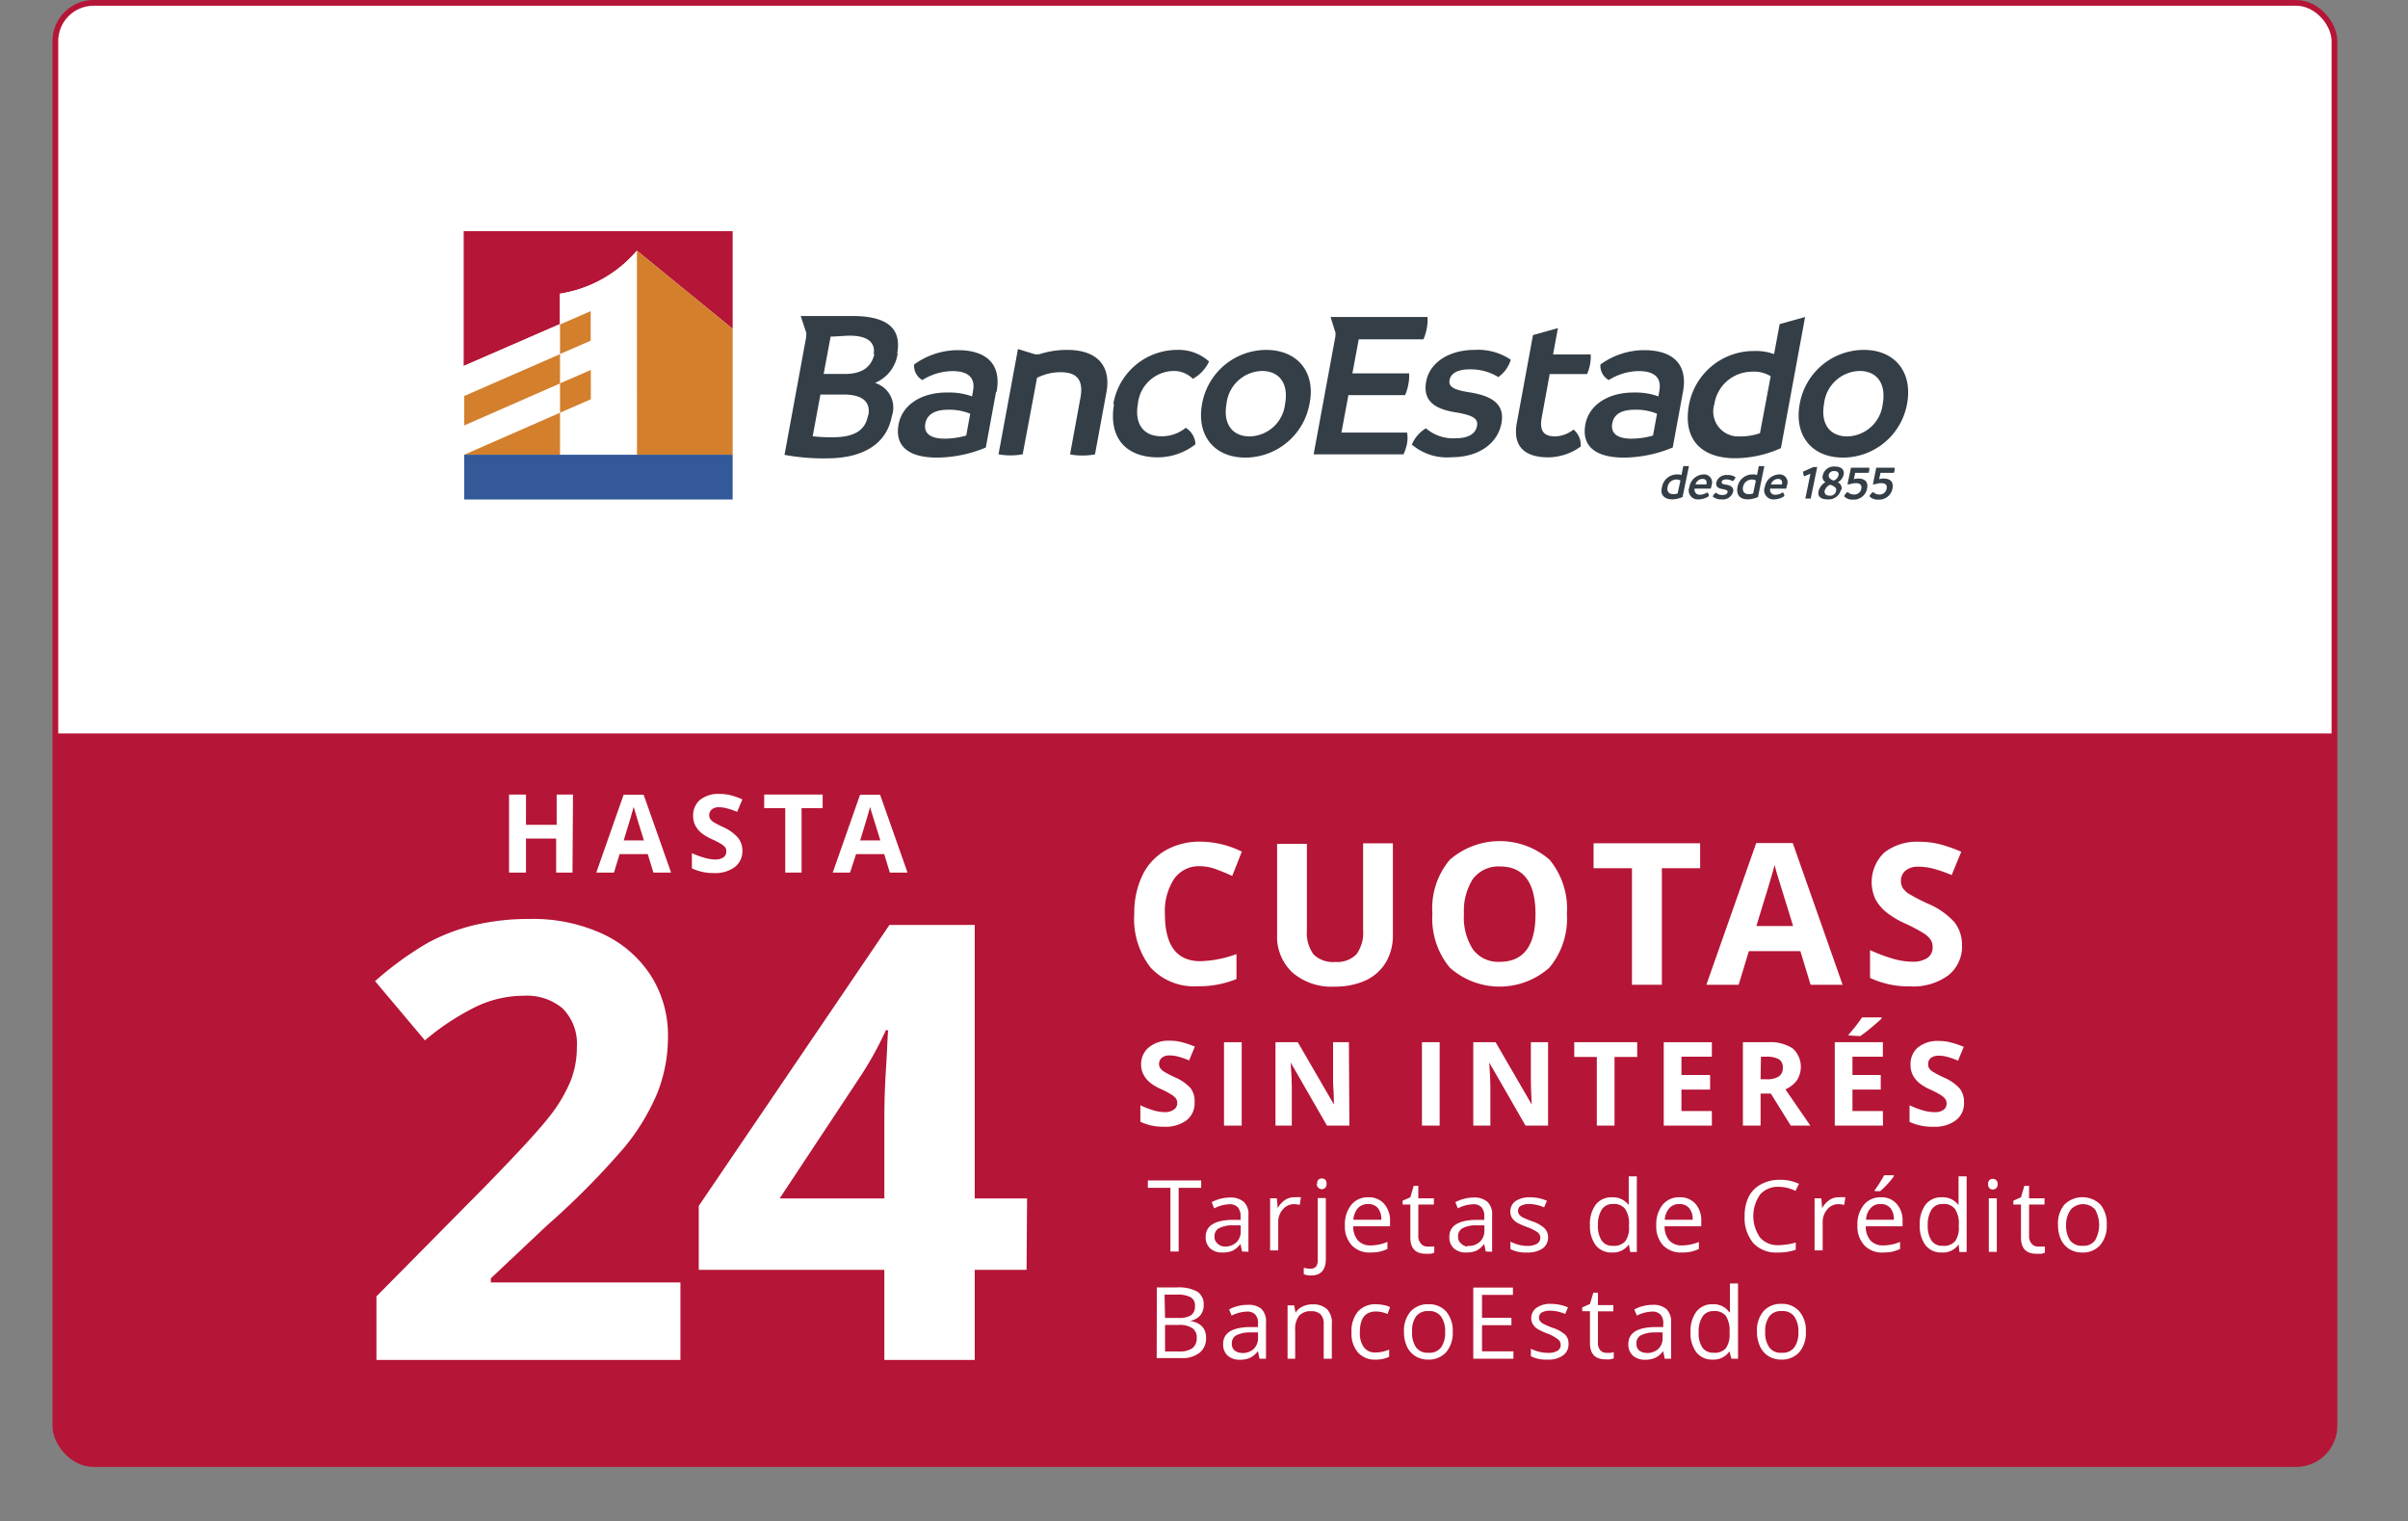 <svg xmlns="http://www.w3.org/2000/svg" xmlns:xlink="http://www.w3.org/1999/xlink" viewBox="0 0 193.19 122.02"><rect x="0" y="0" width="193.19" height="122.02" fill="#808080" stroke="none"/><defs><style>.a{fill:none;}.b,.f{fill:#fff;}.b{stroke:#b51536;stroke-miterlimit:10;stroke-width:0.46px;}.c{clip-path:url(#a);}.d{fill:#b51536;}.e{fill:#343e46;}.g{fill:#d37f2c;}.h{fill:#ff6b00;}.i{fill:#2e4e90;}.j{fill:#335999;}</style><clipPath id="a" transform="translate(4.2)"><rect class="a" x="0.23" y="0.23" width="182.85" height="117.22" rx="3.07"/></clipPath></defs><rect class="b" x="4.44" y="0.23" width="182.85" height="117.22" rx="3.07"/><g class="c"><rect class="d" y="58.84" width="193.19" height="63.18"/></g><path class="e" d="M75.71,31.45l-.82,4.45a10.3,10.3,0,0,1-3.9.81c-2.41,0-3.4-1-3.1-2.65s1.93-2.59,3.9-2.57a5.34,5.34,0,0,1,2,.31l.08-.47c.18-1-.36-1.56-1.67-1.56a4.64,4.64,0,0,0-2.4.72,1.31,1.31,0,0,1-.66-1.25,6,6,0,0,1,3.51-1.15c2.14,0,3.55,1,3.1,3.36M71.6,35.19a6.32,6.32,0,0,0,1.72-.25l.32-1.75a4.44,4.44,0,0,0-1.79-.32c-.95,0-1.66.32-1.81,1.09s.36,1.23,1.56,1.23" transform="translate(4.2)"/><path class="e" d="M130.82,31.45,130,35.9a10.39,10.39,0,0,1-3.91.81c-2.4,0-3.4-1-3.1-2.65s1.94-2.59,3.91-2.57a5.32,5.32,0,0,1,1.95.31l.08-.47c.18-1-.36-1.56-1.66-1.56a4.61,4.61,0,0,0-2.4.72,1.32,1.32,0,0,1-.67-1.25,6,6,0,0,1,3.51-1.15c2.15,0,3.55,1,3.11,3.36m-4.12,3.74a6.26,6.26,0,0,0,1.72-.25l.32-1.75a4.41,4.41,0,0,0-1.79-.32c-1,0-1.66.32-1.8,1.09s.35,1.23,1.55,1.23" transform="translate(4.2)"/><path class="e" d="M85.12,32.42a5.2,5.2,0,0,1,5.1-4.35A3.63,3.63,0,0,1,92.8,29a3.06,3.06,0,0,1-1.3,1.39,2.14,2.14,0,0,0-1.57-.63,2.93,2.93,0,0,0-2.84,2.64C86.84,33.79,87.35,35,89,35a3.05,3.05,0,0,0,1.93-.68,1.63,1.63,0,0,1,.78,1.32,4.93,4.93,0,0,1-3,1.05c-2.59,0-4-1.58-3.53-4.29" transform="translate(4.2)"/><path class="e" d="M92.24,32.4a5.25,5.25,0,0,1,5.14-4.33c2.51,0,4,1.79,3.48,4.33a5.25,5.25,0,0,1-5.14,4.31c-2.5,0-3.94-1.77-3.48-4.31m6.66,0c.29-1.56-.4-2.64-1.86-2.64A2.94,2.94,0,0,0,94.2,32.4c-.28,1.54.41,2.61,1.87,2.61A2.92,2.92,0,0,0,98.9,32.4" transform="translate(4.2)"/><path class="e" d="M109.06,35.69a2.76,2.76,0,0,1,1.14-1.33,3.33,3.33,0,0,0,2.36.8c1.15,0,1.64-.43,1.74-1s-.31-.85-1.72-1.08-2.68-.75-2.36-2.47c.27-1.51,1.82-2.54,3.88-2.54a4.68,4.68,0,0,1,2.91.79,2.68,2.68,0,0,1-1,1.39,4.24,4.24,0,0,0-2.28-.62c-1,0-1.53.33-1.63.84s.22.79,1.57,1c1.71.27,2.89.87,2.59,2.48s-1.8,2.73-4,2.73a4.33,4.33,0,0,1-3.17-1" transform="translate(4.2)"/><path class="e" d="M140.19,32.4a5.23,5.23,0,0,1,5.14-4.33c2.5,0,3.94,1.79,3.47,4.33a5.24,5.24,0,0,1-5.13,4.31c-2.51,0-3.95-1.77-3.48-4.31m6.66,0c.28-1.56-.41-2.64-1.87-2.64a2.94,2.94,0,0,0-2.84,2.64c-.28,1.54.41,2.61,1.87,2.61a2.93,2.93,0,0,0,2.84-2.61" transform="translate(4.2)"/><path class="e" d="M138.58,26l-.45,2.41a4.12,4.12,0,0,0-1.6-.25,5.28,5.28,0,0,0-5.23,4.34c-.5,2.75,1,4.26,3.71,4.26a9,9,0,0,0,3.67-.81l1.94-10.52ZM137,34.75a4.73,4.73,0,0,1-1.66.26,2,2,0,0,1-2-2.59,3.06,3.06,0,0,1,3-2.6,2.57,2.57,0,0,1,1.52.36Z" transform="translate(4.2)"/><path class="e" d="M123.4,28.43h-3l.39-2.11-2,.56-1.3,7.06c-.36,2,.78,2.75,2.53,2.75a4.49,4.49,0,0,0,2.6-.87,1.62,1.62,0,0,0-.58-1.36,2.52,2.52,0,0,1-1.45.55c-.81,0-1.32-.31-1.1-1.51l.64-3.49h3a3.48,3.48,0,0,0,.24-.8,3.41,3.41,0,0,0,.05-.78" transform="translate(4.2)"/><path class="e" d="M131.29,37.45l-.5,2.42a2.11,2.11,0,0,1-.83.19c-.61,0-1-.35-.82-1a1.22,1.22,0,0,1,1.2-1,.89.89,0,0,1,.36.05l.15-.72.22,0,.22,0m-.89,2.16.22-1a.61.61,0,0,0-.34-.08.7.7,0,0,0-.69.59c-.08.36.1.58.44.58a.8.8,0,0,0,.37-.06" transform="translate(4.2)"/><path class="e" d="M133.06,39.2h-1.3a.4.4,0,0,0,.43.49,1.1,1.1,0,0,0,.58-.19.38.38,0,0,1,.13.3,1.45,1.45,0,0,1-.82.26.72.72,0,0,1-.74-1,1.19,1.19,0,0,1,1.12-1,.64.64,0,0,1,.67.83,2.5,2.5,0,0,1-.07.26m-.36-.29c.05-.22,0-.44-.31-.44a.59.59,0,0,0-.56.44Z" transform="translate(4.2)"/><path class="e" d="M133.21,39.83a.68.68,0,0,1,.26-.31.71.71,0,0,0,.53.19c.26,0,.37-.1.4-.22s-.06-.2-.38-.25-.6-.17-.52-.56a.83.83,0,0,1,.89-.57,1,1,0,0,1,.65.18.62.62,0,0,1-.23.31,1,1,0,0,0-.51-.14c-.23,0-.35.08-.37.19s0,.18.34.23.65.2.58.56a.85.85,0,0,1-.93.62,1,1,0,0,1-.71-.23" transform="translate(4.2)"/><path class="e" d="M137.34,37.45l-.5,2.42a2.07,2.07,0,0,1-.83.19c-.6,0-.94-.35-.81-1a1.21,1.21,0,0,1,1.2-1,.92.92,0,0,1,.36.05l.15-.72.22,0,.21,0m-.88,2.16.21-1a.61.61,0,0,0-.34-.08.72.72,0,0,0-.69.59c-.07.36.11.58.44.58a.84.84,0,0,0,.38-.06" transform="translate(4.2)"/><path class="e" d="M139.11,39.2h-1.29a.39.39,0,0,0,.42.49,1,1,0,0,0,.58-.19.33.33,0,0,1,.13.3,1.44,1.44,0,0,1-.81.26.73.73,0,0,1-.75-1,1.2,1.2,0,0,1,1.13-1,.63.63,0,0,1,.66.83,1.25,1.25,0,0,1-.07.26m-.35-.29c.05-.22,0-.44-.32-.44a.61.61,0,0,0-.56.44Z" transform="translate(4.2)"/><path class="e" d="M141.59,37.48,141.07,40l-.23,0-.2,0,.41-2-.49.21a.54.54,0,0,1-.09-.38l.8-.36.16,0,.16,0" transform="translate(4.2)"/><path class="e" d="M143.49,39.3a1,1,0,0,1-1.06.76c-.45,0-.84-.16-.73-.67a1.2,1.2,0,0,1,.55-.71.48.48,0,0,1-.21-.55.91.91,0,0,1,1-.7c.49,0,.76.26.67.66a.94.94,0,0,1-.46.6.54.54,0,0,1,.29.61m-.43.05c.05-.23-.16-.33-.42-.45l-.11,0a.83.83,0,0,0-.4.5c0,.26.14.36.39.36a.48.48,0,0,0,.54-.36m-.6-1.27c0,.21.13.31.35.41l.09,0a.62.62,0,0,0,.35-.41c.05-.23-.1-.34-.33-.34a.43.43,0,0,0-.46.3" transform="translate(4.2)"/><path class="e" d="M143.75,39.81a.69.69,0,0,1,.29-.34.67.67,0,0,0,.48.2.56.56,0,0,0,.61-.47c.05-.27-.08-.44-.42-.44s-.41.09-.58.09l-.11,0,.28-1.33h1.47a1.49,1.49,0,0,1,0,.21l-.06.2h-1.07l-.11.51a1.28,1.28,0,0,1,.33-.05c.6,0,.84.3.73.81a1.08,1.08,0,0,1-1.14.88.89.89,0,0,1-.68-.25" transform="translate(4.2)"/><path class="e" d="M145.78,39.81a.77.77,0,0,1,.3-.34.64.64,0,0,0,.47.2.56.56,0,0,0,.61-.47c.06-.27-.07-.44-.42-.44s-.41.09-.57.09a.2.2,0,0,1-.11,0l.27-1.33h1.47a.5.5,0,0,1,0,.21.89.89,0,0,1-.06.2h-1.07l-.11.51a1.29,1.29,0,0,1,.34-.05c.6,0,.83.3.73.81a1.09,1.09,0,0,1-1.15.88.91.91,0,0,1-.68-.25" transform="translate(4.2)"/><path class="e" d="M110.3,25.43h-7.75l.39,1.25a.63.63,0,0,1,0,.19s0,.07,0,.1l-1.75,9.48h7.21a3.71,3.71,0,0,0,.29-.91,2.64,2.64,0,0,0,0-.84h-5.27l.56-3h4.55a4,4,0,0,0,.26-.88,3.19,3.19,0,0,0,.06-.87h-4.55l.51-2.73H110a3.94,3.94,0,0,0,.33-1.77" transform="translate(4.2)"/><path class="e" d="M81.35,28.07a7.21,7.21,0,0,0-2.18.35l-.16,0a.48.48,0,0,1-.18,0h0L77.47,28l-.25,1.35h0l-1.31,7.09a4.34,4.34,0,0,0,.94.09,4.77,4.77,0,0,0,1-.09L79,30.31a4.17,4.17,0,0,1,1.89-.45c1.25,0,1.87.56,1.59,2.06l-.83,4.53a4.46,4.46,0,0,0,1,.09,4.93,4.93,0,0,0,1-.09l.92-5c.35-1.87-.52-3.38-3.15-3.38" transform="translate(4.2)"/><path class="e" d="M67.78,28.35c.36-1.94-.71-3-3.61-3h-.06l-4.07,0,.44,1.33a.52.52,0,0,1,0,.21.68.68,0,0,1,0,.14l-1.74,9.46a17.11,17.11,0,0,0,3.38.28c3.11,0,4.84-1.29,5.23-3.38A2.07,2.07,0,0,0,66,30.72a3,3,0,0,0,1.82-2.37m-2.37,4.94c-.22,1.24-1.08,1.79-2.9,1.79A13.51,13.51,0,0,1,61,35l.62-3.35h1.85c1.48,0,2.19.55,2,1.65m.48-4.89C65.7,29.43,65,30,63.58,30h-1.7l.56-3c.54,0,1.06-.07,1.56-.07,1.42,0,2.06.56,1.89,1.5" transform="translate(4.2)"/><path class="d" d="M33,29.36,40.72,26V23.56h0a10.18,10.18,0,0,0,6.18-3.45h0l7.68,6.27V18.54H33Z" transform="translate(4.2)"/><path class="f" d="M40.73,36.48H46.9V20.11h0a10.18,10.18,0,0,1-6.18,3.45h0V26L33,29.36v2.41l7.68-3.36V26L43.19,25v2.38L40.73,28.4v2.35l2.46-1.07V32l-2.46,1.08V30.76L33,34.13v2.35l7.69-3.37Z" transform="translate(4.2)"/><polygon class="g" points="44.93 30.75 44.93 30.75 44.93 28.4 44.93 28.41 44.93 28.41 37.24 31.77 37.24 34.13 44.93 30.76 44.93 30.75"/><polygon class="g" points="44.93 33.11 37.24 36.48 37.24 36.48 44.93 36.48 44.93 33.11"/><polygon class="g" points="44.93 28.4 47.39 27.33 47.39 24.96 44.93 26.03 44.93 28.41 44.93 28.4 44.93 28.4"/><rect class="h" x="44.93" y="28.4" width="0.01"/><polygon class="g" points="44.93 30.76 44.93 33.11 47.4 32.03 47.4 29.68 44.93 30.75 44.93 30.76 44.93 30.76"/><rect class="h" x="40.73" y="30.75" transform="translate(-5.25 21.46) rotate(-26.57)"/><polygon class="g" points="51.11 36.48 58.78 36.48 58.78 26.38 51.1 20.11 51.11 36.48"/><polygon class="h" points="51.1 36.48 51.11 36.48 51.1 20.11 51.1 36.48"/><rect class="i" x="37.25" y="40.07" width="21.54"/><polygon class="j" points="51.11 36.48 51.1 36.48 44.93 36.48 37.24 36.48 37.24 40.07 58.78 40.07 58.78 36.48 51.11 36.48"/><line class="i" x1="51.11" y1="36.48" x2="51.1" y2="36.48"/><path class="f" d="M90.36,100.4H89.7V95.29H87.89V94.7h4.28v.59H90.36Z" transform="translate(4.2)"/><path class="f" d="M95.45,100.4l-.13-.61h0a1.85,1.85,0,0,1-.64.55,2,2,0,0,1-.79.14,1.42,1.42,0,0,1-1-.33,1.2,1.2,0,0,1-.36-.93c0-.86.69-1.32,2.07-1.36l.73,0v-.27a1.11,1.11,0,0,0-.22-.74.89.89,0,0,0-.69-.24,2.8,2.8,0,0,0-1.21.33l-.2-.5a3.54,3.54,0,0,1,.69-.27,3.23,3.23,0,0,1,.76-.1,1.61,1.61,0,0,1,1.13.35,1.37,1.37,0,0,1,.37,1.08v2.92ZM94,100a1.35,1.35,0,0,0,1-.34,1.21,1.21,0,0,0,.34-.92V98.3l-.65,0a2.28,2.28,0,0,0-1.11.24.71.71,0,0,0-.34.66.66.66,0,0,0,.21.53A.85.85,0,0,0,94,100Z" transform="translate(4.2)"/><path class="f" d="M99.65,96.05a2.82,2.82,0,0,1,.52,0l-.09.61a2.23,2.23,0,0,0-.47-.06,1.15,1.15,0,0,0-.89.42,1.51,1.51,0,0,0-.37,1v2.29H97.7V96.13h.54l.07.79h0a1.85,1.85,0,0,1,.58-.65A1.28,1.28,0,0,1,99.65,96.05Z" transform="translate(4.2)"/><path class="f" d="M101,102.32a1.44,1.44,0,0,1-.6-.1v-.52a2,2,0,0,0,.53.08.58.58,0,0,0,.45-.17.78.78,0,0,0,.14-.5v-5h.65v4.93Q102.14,102.32,101,102.32Zm.47-7.35a.45.45,0,0,1,.1-.33.4.4,0,0,1,.28-.1.39.39,0,0,1,.27.1.45.45,0,0,1,.11.33.44.44,0,0,1-.11.32.4.4,0,0,1-.27.11.41.41,0,0,1-.28-.11A.44.44,0,0,1,101.44,95Z" transform="translate(4.2)"/><path class="f" d="M105.74,100.48a1.93,1.93,0,0,1-1.49-.58,2.21,2.21,0,0,1-.55-1.6,2.46,2.46,0,0,1,.51-1.64,1.67,1.67,0,0,1,1.36-.61,1.61,1.61,0,0,1,1.28.53,2,2,0,0,1,.47,1.39v.41h-2.95a1.68,1.68,0,0,0,.38,1.14,1.32,1.32,0,0,0,1,.39,3.45,3.45,0,0,0,1.36-.28v.57a3.84,3.84,0,0,1-.65.22A3.88,3.88,0,0,1,105.74,100.48Zm-.17-3.89a1.06,1.06,0,0,0-.83.34,1.57,1.57,0,0,0-.36.92h2.24a1.41,1.41,0,0,0-.27-.93A1,1,0,0,0,105.57,96.59Z" transform="translate(4.2)"/><path class="f" d="M110.28,100a1.69,1.69,0,0,0,.33,0l.26,0v.49a1,1,0,0,1-.31.09l-.37,0c-.83,0-1.24-.43-1.24-1.31V96.63h-.62v-.31l.62-.27.27-.92h.37v1h1.25v.5h-1.25v2.52a.84.84,0,0,0,.19.59A.63.63,0,0,0,110.28,100Z" transform="translate(4.2)"/><path class="f" d="M115,100.4l-.13-.61h0a1.76,1.76,0,0,1-.64.55,2,2,0,0,1-.79.14,1.44,1.44,0,0,1-1-.33,1.2,1.2,0,0,1-.36-.93c0-.86.69-1.32,2.08-1.36l.72,0v-.27a1.06,1.06,0,0,0-.22-.74.87.87,0,0,0-.69-.24,2.8,2.8,0,0,0-1.21.33l-.2-.5a3.4,3.4,0,0,1,.7-.27,3.22,3.22,0,0,1,.75-.1,1.59,1.59,0,0,1,1.13.35,1.37,1.37,0,0,1,.37,1.08v2.92Zm-1.46-.45a1.33,1.33,0,0,0,1-.34,1.22,1.22,0,0,0,.35-.92V98.3l-.65,0a2.3,2.3,0,0,0-1.12.24.73.73,0,0,0-.34.66.66.66,0,0,0,.21.53A.86.86,0,0,0,113.49,100Z" transform="translate(4.2)"/><path class="f" d="M120,99.24a1.1,1.1,0,0,1-.44.92,2.16,2.16,0,0,1-1.25.32,2.72,2.72,0,0,1-1.33-.27v-.6a3.74,3.74,0,0,0,.66.25,2.83,2.83,0,0,0,.68.09,1.57,1.57,0,0,0,.79-.17.56.56,0,0,0,.05-.92,3.5,3.5,0,0,0-.84-.42,4.88,4.88,0,0,1-.85-.38,1.37,1.37,0,0,1-.38-.38,1,1,0,0,1-.12-.5,1,1,0,0,1,.43-.83,2,2,0,0,1,1.16-.3,3.37,3.37,0,0,1,1.35.28l-.23.53a3.06,3.06,0,0,0-1.16-.27,1.44,1.44,0,0,0-.7.14.44.44,0,0,0-.23.4.52.52,0,0,0,.08.29.9.9,0,0,0,.29.24,7.71,7.71,0,0,0,.75.31,2.77,2.77,0,0,1,1,.56A1,1,0,0,1,120,99.24Z" transform="translate(4.2)"/><path class="f" d="M126.48,99.83h0a1.53,1.53,0,0,1-1.34.65,1.6,1.6,0,0,1-1.31-.57,2.55,2.55,0,0,1-.47-1.63,2.59,2.59,0,0,1,.47-1.65,1.58,1.58,0,0,1,1.31-.58,1.56,1.56,0,0,1,1.33.63h0l0-.31v-2h.65v6.07h-.53Zm-1.29.11a1.18,1.18,0,0,0,1-.36,1.82,1.82,0,0,0,.3-1.17v-.13a2.09,2.09,0,0,0-.31-1.3,1.13,1.13,0,0,0-1-.39,1,1,0,0,0-.87.44,2.24,2.24,0,0,0-.31,1.25,2.12,2.12,0,0,0,.3,1.24A1,1,0,0,0,125.19,99.94Z" transform="translate(4.2)"/><path class="f" d="M130.72,100.48a2,2,0,0,1-1.5-.58,2.25,2.25,0,0,1-.54-1.6,2.51,2.51,0,0,1,.5-1.64,1.69,1.69,0,0,1,1.37-.61,1.61,1.61,0,0,1,1.28.53,2,2,0,0,1,.46,1.39v.41h-2.94a1.68,1.68,0,0,0,.38,1.14,1.31,1.31,0,0,0,1,.39,3.5,3.5,0,0,0,1.37-.28v.57a4.16,4.16,0,0,1-.65.22A3.88,3.88,0,0,1,130.72,100.48Zm-.18-3.89a1.05,1.05,0,0,0-.82.34,1.57,1.57,0,0,0-.36.92h2.24a1.36,1.36,0,0,0-.28-.93A1,1,0,0,0,130.54,96.59Z" transform="translate(4.2)"/><path class="f" d="M138.49,95.21a1.88,1.88,0,0,0-1.48.62,3,3,0,0,0,0,3.45,1.86,1.86,0,0,0,1.5.61,5.25,5.25,0,0,0,1.36-.21v.58a4.22,4.22,0,0,1-1.47.22,2.47,2.47,0,0,1-1.94-.76,3.15,3.15,0,0,1-.69-2.18,3.39,3.39,0,0,1,.33-1.54,2.34,2.34,0,0,1,1-1,3,3,0,0,1,1.46-.35,3.52,3.52,0,0,1,1.57.32l-.28.57A3,3,0,0,0,138.49,95.21Z" transform="translate(4.2)"/><path class="f" d="M143.33,96.05a2.75,2.75,0,0,1,.52,0l-.09.61a2.23,2.23,0,0,0-.47-.06,1.15,1.15,0,0,0-.89.42,1.51,1.51,0,0,0-.37,1v2.29h-.65V96.13h.54l.07.79h0a1.85,1.85,0,0,1,.58-.65A1.28,1.28,0,0,1,143.33,96.05Z" transform="translate(4.2)"/><path class="f" d="M146.87,100.48a1.94,1.94,0,0,1-1.5-.58,2.21,2.21,0,0,1-.55-1.6,2.46,2.46,0,0,1,.51-1.64,1.69,1.69,0,0,1,1.37-.61,1.59,1.59,0,0,1,1.27.53,2,2,0,0,1,.47,1.39v.41h-2.95a1.68,1.68,0,0,0,.38,1.14,1.32,1.32,0,0,0,1,.39,3.5,3.5,0,0,0,1.37-.28v.57a4.16,4.16,0,0,1-.65.22A4,4,0,0,1,146.87,100.48Zm-.18-3.89a1,1,0,0,0-.82.34,1.45,1.45,0,0,0-.36.92h2.23a1.41,1.41,0,0,0-.27-.93A1,1,0,0,0,146.69,96.59Zm-.48-1.13a5.23,5.23,0,0,0,.4-.58c.15-.23.26-.43.35-.6h.78v.08a5,5,0,0,1-.51.63,6,6,0,0,1-.59.57h-.43Z" transform="translate(4.2)"/><path class="f" d="M152.94,99.83h0a1.53,1.53,0,0,1-1.34.65,1.6,1.6,0,0,1-1.31-.57,2.55,2.55,0,0,1-.47-1.63,2.59,2.59,0,0,1,.47-1.65,1.58,1.58,0,0,1,1.31-.58,1.56,1.56,0,0,1,1.33.63h0l0-.31v-2h.65v6.07H153Zm-1.29.11a1.18,1.18,0,0,0,1-.36,1.82,1.82,0,0,0,.3-1.17v-.13a2.09,2.09,0,0,0-.31-1.3,1.13,1.13,0,0,0-1-.39,1,1,0,0,0-.87.44,2.24,2.24,0,0,0-.31,1.25,2.12,2.12,0,0,0,.3,1.24A1,1,0,0,0,151.65,99.94Z" transform="translate(4.2)"/><path class="f" d="M155.3,95a.45.45,0,0,1,.11-.33.41.41,0,0,1,.54,0,.42.42,0,0,1,.12.33.41.41,0,0,1-.12.32.39.39,0,0,1-.54,0A.44.44,0,0,1,155.3,95Zm.7,5.43h-.64V96.13H156Z" transform="translate(4.2)"/><path class="f" d="M159.27,100a1.69,1.69,0,0,0,.33,0l.26,0v.49a1,1,0,0,1-.31.09l-.37,0c-.83,0-1.24-.43-1.24-1.31V96.63h-.61v-.31l.61-.27.27-.92h.38v1h1.24v.5h-1.24v2.52a.89.89,0,0,0,.18.59A.63.63,0,0,0,159.27,100Z" transform="translate(4.2)"/><path class="f" d="M164.82,98.26a2.35,2.35,0,0,1-.53,1.63,1.84,1.84,0,0,1-1.46.59,1.94,1.94,0,0,1-1-.27,1.82,1.82,0,0,1-.68-.77,2.73,2.73,0,0,1-.24-1.18,2.35,2.35,0,0,1,.52-1.63,2.06,2.06,0,0,1,2.88,0A2.38,2.38,0,0,1,164.82,98.26Zm-3.26,0a2.1,2.1,0,0,0,.32,1.25,1.16,1.16,0,0,0,1,.43,1.13,1.13,0,0,0,1-.43,2.51,2.51,0,0,0,0-2.49,1.32,1.32,0,0,0-1.93,0A2,2,0,0,0,161.56,98.26Z" transform="translate(4.2)"/><path class="f" d="M88.61,103.28h1.61a3.11,3.11,0,0,1,1.64.34,1.21,1.21,0,0,1,.51,1.08,1.28,1.28,0,0,1-.28.83,1.36,1.36,0,0,1-.83.43v0c.87.15,1.3.6,1.3,1.36a1.46,1.46,0,0,1-.52,1.2,2.17,2.17,0,0,1-1.44.43h-2Zm.66,2.45h1.09a1.82,1.82,0,0,0,1-.22.86.86,0,0,0,.31-.75.74.74,0,0,0-.34-.69,2.2,2.2,0,0,0-1.1-.21h-1Zm0,.56v2.13h1.19a1.75,1.75,0,0,0,1-.26,1,1,0,0,0,.35-.84.87.87,0,0,0-.36-.78,1.89,1.89,0,0,0-1.09-.25Z" transform="translate(4.2)"/><path class="f" d="M96.85,109l-.13-.61h0a1.71,1.71,0,0,1-.64.54,1.86,1.86,0,0,1-.79.15,1.42,1.42,0,0,1-1-.33,1.2,1.2,0,0,1-.36-.93c0-.87.69-1.32,2.07-1.36l.73,0v-.26a1,1,0,0,0-.22-.74.87.87,0,0,0-.69-.24,2.91,2.91,0,0,0-1.21.32l-.2-.49a2.61,2.61,0,0,1,.69-.27,2.78,2.78,0,0,1,.76-.1A1.61,1.61,0,0,1,97,105a1.41,1.41,0,0,1,.37,1.09V109Zm-1.46-.46a1.32,1.32,0,0,0,1-.33,1.22,1.22,0,0,0,.34-.93v-.39l-.65,0a2.41,2.41,0,0,0-1.11.24.71.71,0,0,0-.34.66.67.67,0,0,0,.21.54A.9.9,0,0,0,95.39,108.53Z" transform="translate(4.2)"/><path class="f" d="M102,109v-2.77a1.1,1.1,0,0,0-.24-.78,1,1,0,0,0-.74-.26,1.22,1.22,0,0,0-1,.37,1.81,1.81,0,0,0-.31,1.19V109H99.1v-4.28h.53l.11.59h0a1.25,1.25,0,0,1,.55-.49,1.77,1.77,0,0,1,.8-.18,1.63,1.63,0,0,1,1.17.38,1.56,1.56,0,0,1,.39,1.19V109Z" transform="translate(4.2)"/><path class="f" d="M106.17,109.07a1.77,1.77,0,0,1-1.43-.58,2.32,2.32,0,0,1-.51-1.61,2.44,2.44,0,0,1,.51-1.66,1.88,1.88,0,0,1,1.48-.59,3.17,3.17,0,0,1,.61.07,1.87,1.87,0,0,1,.49.16l-.2.55a3.23,3.23,0,0,0-.47-.15,2.68,2.68,0,0,0-.45-.05c-.87,0-1.3.55-1.3,1.66a1.92,1.92,0,0,0,.32,1.21,1.1,1.1,0,0,0,.94.42,2.92,2.92,0,0,0,1.09-.23v.57A2.28,2.28,0,0,1,106.17,109.07Z" transform="translate(4.2)"/><path class="f" d="M112.35,106.85a2.37,2.37,0,0,1-.53,1.63,1.87,1.87,0,0,1-1.46.59,1.94,1.94,0,0,1-1-.27,1.82,1.82,0,0,1-.68-.77,2.73,2.73,0,0,1-.24-1.18,2.35,2.35,0,0,1,.52-1.63,1.85,1.85,0,0,1,1.45-.59,1.82,1.82,0,0,1,1.43.6A2.38,2.38,0,0,1,112.35,106.85Zm-3.26,0a2.06,2.06,0,0,0,.32,1.24,1.13,1.13,0,0,0,1,.43,1.15,1.15,0,0,0,1-.42,2,2,0,0,0,.33-1.25,2,2,0,0,0-.33-1.24,1.13,1.13,0,0,0-1-.43,1.15,1.15,0,0,0-1,.42A2,2,0,0,0,109.09,106.85Z" transform="translate(4.2)"/><path class="f" d="M117.22,109H114v-5.71h3.18v.59H114.7v1.84h2.36v.59H114.7v2.1h2.52Z" transform="translate(4.2)"/><path class="f" d="M121.64,107.82a1.06,1.06,0,0,1-.45.92,2,2,0,0,1-1.25.33,2.68,2.68,0,0,1-1.32-.27v-.6a3.21,3.21,0,0,0,.66.24,2.71,2.71,0,0,0,.68.09,1.51,1.51,0,0,0,.78-.16.53.53,0,0,0,.27-.49.54.54,0,0,0-.21-.43A3.44,3.44,0,0,0,120,107a4.75,4.75,0,0,1-.85-.39,1,1,0,0,1-.37-.38.89.89,0,0,1-.13-.5,1,1,0,0,1,.43-.82,1.91,1.91,0,0,1,1.17-.31,3.55,3.55,0,0,1,1.35.28l-.23.53a3,3,0,0,0-1.17-.26,1.33,1.33,0,0,0-.7.14.46.46,0,0,0-.23.4.48.48,0,0,0,.09.29.84.84,0,0,0,.28.23,7.06,7.06,0,0,0,.75.32,2.69,2.69,0,0,1,1,.56A1,1,0,0,1,121.64,107.82Z" transform="translate(4.2)"/><path class="f" d="M124.69,108.53l.33,0,.25-.06v.5a1.23,1.23,0,0,1-.31.08,1.59,1.59,0,0,1-.36,0c-.83,0-1.24-.44-1.24-1.31v-2.55h-.62v-.31l.62-.27.27-.91H124v1h1.24v.5H124v2.52a.85.85,0,0,0,.19.6A.65.65,0,0,0,124.69,108.53Z" transform="translate(4.2)"/><path class="f" d="M129.36,109l-.13-.61h0a1.71,1.71,0,0,1-.64.54,1.82,1.82,0,0,1-.79.15,1.44,1.44,0,0,1-1-.33,1.2,1.2,0,0,1-.36-.93c0-.87.69-1.32,2.07-1.36l.73,0v-.26a1,1,0,0,0-.22-.74.87.87,0,0,0-.69-.24,2.91,2.91,0,0,0-1.21.32l-.2-.49a2.61,2.61,0,0,1,.69-.27,2.84,2.84,0,0,1,.76-.1,1.59,1.59,0,0,1,1.13.34,1.41,1.41,0,0,1,.37,1.09V109Zm-1.46-.46a1.32,1.32,0,0,0,.95-.33,1.22,1.22,0,0,0,.34-.93v-.39l-.64,0a2.42,2.42,0,0,0-1.12.24.71.71,0,0,0-.34.66.67.67,0,0,0,.21.54A.9.9,0,0,0,127.9,108.53Z" transform="translate(4.2)"/><path class="f" d="M134.55,108.41h0a1.52,1.52,0,0,1-1.34.66,1.58,1.58,0,0,1-1.31-.58,2.51,2.51,0,0,1-.47-1.63,2.58,2.58,0,0,1,.47-1.64,1.59,1.59,0,0,1,1.31-.59,1.54,1.54,0,0,1,1.33.64h.05l0-.31v-2h.65V109h-.53Zm-1.29.11a1.18,1.18,0,0,0,1-.36,1.81,1.81,0,0,0,.3-1.16v-.14a2.18,2.18,0,0,0-.3-1.3,1.16,1.16,0,0,0-1-.38,1,1,0,0,0-.87.44,2.2,2.2,0,0,0-.31,1.25,2.12,2.12,0,0,0,.3,1.24A1.06,1.06,0,0,0,133.26,108.52Z" transform="translate(4.2)"/><path class="f" d="M140.68,106.85a2.37,2.37,0,0,1-.53,1.63,1.87,1.87,0,0,1-1.46.59,1.94,1.94,0,0,1-1-.27A1.82,1.82,0,0,1,137,108a2.73,2.73,0,0,1-.24-1.18,2.35,2.35,0,0,1,.52-1.63,1.85,1.85,0,0,1,1.45-.59,1.82,1.82,0,0,1,1.43.6A2.38,2.38,0,0,1,140.68,106.85Zm-3.26,0a2,2,0,0,0,.33,1.24,1.1,1.1,0,0,0,1,.43,1.15,1.15,0,0,0,1-.42,2,2,0,0,0,.33-1.25,2,2,0,0,0-.33-1.24,1.13,1.13,0,0,0-1-.43,1.15,1.15,0,0,0-1,.42A2,2,0,0,0,137.42,106.85Z" transform="translate(4.2)"/><path class="f" d="M50.39,109.1H26V104l8.76-8.86c2.59-2.66,4.29-4.5,5.08-5.52a12,12,0,0,0,1.72-2.86A7.24,7.24,0,0,0,42.08,84a4,4,0,0,0-1.16-3.12,4.46,4.46,0,0,0-3.09-1,8.9,8.9,0,0,0-3.94.93,20,20,0,0,0-4,2.65l-4-4.75a26.12,26.12,0,0,1,4.28-3.1,15.57,15.57,0,0,1,3.7-1.4,19.24,19.24,0,0,1,4.49-.49,13.37,13.37,0,0,1,5.77,1.19A9.19,9.19,0,0,1,48,78.24a8.89,8.89,0,0,1,1.39,4.91,12.16,12.16,0,0,1-.85,4.53A17.55,17.55,0,0,1,45.93,92a62.84,62.84,0,0,1-6.26,6.32l-4.49,4.23v.33H50.39Z" transform="translate(4.2)"/><path class="f" d="M78.16,101.87H74v7.23H66.75v-7.23H51.86V96.74L67.16,74.2H74V96.14h4.2ZM66.75,96.14V90.22c0-1,0-2.42.12-4.3s.14-3,.19-3.27h-.19a27.11,27.11,0,0,1-2.12,3.82l-6.4,9.67Z" transform="translate(4.2)"/><path class="f" d="M92.11,69.49a2.43,2.43,0,0,0-2.1,1,4.7,4.7,0,0,0-.75,2.84q0,3.78,2.85,3.78A9.14,9.14,0,0,0,95,76.54v2a7.91,7.91,0,0,1-3.11.58,4.74,4.74,0,0,1-3.78-1.5,6.35,6.35,0,0,1-1.31-4.3,7,7,0,0,1,.65-3.09,4.63,4.63,0,0,1,1.84-2,5.53,5.53,0,0,1,2.83-.71,7.63,7.63,0,0,1,3.31.8l-.77,1.95c-.43-.2-.85-.37-1.28-.53A3.8,3.8,0,0,0,92.11,69.49Z" transform="translate(4.2)"/><path class="f" d="M107.55,67.65V75a4.26,4.26,0,0,1-.56,2.2,3.75,3.75,0,0,1-1.62,1.45,5.92,5.92,0,0,1-2.51.5A4.77,4.77,0,0,1,99.47,78,3.93,3.93,0,0,1,98.26,75v-7.3h2.39v6.94a2.92,2.92,0,0,0,.53,1.92,2.21,2.21,0,0,0,1.74.61,2.16,2.16,0,0,0,1.71-.62,2.93,2.93,0,0,0,.53-1.93V67.65Z" transform="translate(4.2)"/><path class="f" d="M121.51,73.3a6.15,6.15,0,0,1-1.4,4.32,6,6,0,0,1-8,0,6.17,6.17,0,0,1-1.39-4.34,6,6,0,0,1,1.4-4.31,6.1,6.1,0,0,1,8,0A6.16,6.16,0,0,1,121.51,73.3Zm-8.26,0a4.73,4.73,0,0,0,.72,2.86,2.51,2.51,0,0,0,2.15,1c1.91,0,2.87-1.28,2.87-3.82s-.95-3.83-2.86-3.83a2.56,2.56,0,0,0-2.16,1A4.75,4.75,0,0,0,113.25,73.3Z" transform="translate(4.2)"/><path class="f" d="M129.13,79h-2.4V69.65h-3.08v-2h8.55v2h-3.07Z" transform="translate(4.2)"/><path class="f" d="M141.06,79l-.82-2.7h-4.13l-.82,2.7H132.7l4-11.37h2.93l4,11.37Zm-1.4-4.71c-.76-2.44-1.18-3.82-1.28-4.14s-.16-.58-.2-.76q-.26,1-1.47,4.9Z" transform="translate(4.2)"/><path class="f" d="M153.21,75.83a2.93,2.93,0,0,1-1.11,2.42,4.76,4.76,0,0,1-3.07.88,7.27,7.27,0,0,1-3.2-.68V76.22a13.16,13.16,0,0,0,1.94.72,5.7,5.7,0,0,0,1.45.21,2.06,2.06,0,0,0,1.21-.3,1,1,0,0,0,.42-.9,1,1,0,0,0-.18-.59,1.94,1.94,0,0,0-.55-.5,14.17,14.17,0,0,0-1.46-.77,6.81,6.81,0,0,1-1.56-.94,3.47,3.47,0,0,1-.83-1,3.27,3.27,0,0,1,.71-3.76,4.25,4.25,0,0,1,2.81-.86,6.69,6.69,0,0,1,1.69.21,12,12,0,0,1,1.67.59l-.77,1.87a10.9,10.9,0,0,0-1.5-.52,4.68,4.68,0,0,0-1.16-.15,1.55,1.55,0,0,0-1.05.32,1.05,1.05,0,0,0-.36.83,1.1,1.1,0,0,0,.14.55,1.72,1.72,0,0,0,.47.46,16.61,16.61,0,0,0,1.52.79A6.07,6.07,0,0,1,152.62,74,3,3,0,0,1,153.21,75.83Z" transform="translate(4.2)"/><path class="f" d="M91.64,88.44A1.73,1.73,0,0,1,91,89.87a2.84,2.84,0,0,1-1.82.52,4.23,4.23,0,0,1-1.89-.4V88.67a7.79,7.79,0,0,0,1.14.43,3.54,3.54,0,0,0,.86.12A1.24,1.24,0,0,0,90,89a.62.62,0,0,0,.25-.53.63.63,0,0,0-.11-.35,1.2,1.2,0,0,0-.33-.29,7.53,7.53,0,0,0-.86-.46,3.82,3.82,0,0,1-.92-.55,2,2,0,0,1-.49-.62,1.66,1.66,0,0,1-.19-.82A1.72,1.72,0,0,1,88,84a2.48,2.48,0,0,1,1.66-.51,3.54,3.54,0,0,1,1,.13,7.89,7.89,0,0,1,1,.34l-.46,1.11a6.43,6.43,0,0,0-.89-.31,2.72,2.72,0,0,0-.69-.09.91.91,0,0,0-.61.19.61.61,0,0,0-.22.49.58.58,0,0,0,.09.33,1.15,1.15,0,0,0,.27.27,9.57,9.57,0,0,0,.9.47,3.56,3.56,0,0,1,1.29.9A1.76,1.76,0,0,1,91.64,88.44Z" transform="translate(4.2)"/><path class="f" d="M94,90.3V83.61h1.42V90.3Z" transform="translate(4.2)"/><path class="f" d="M104.06,90.3h-1.8l-2.91-5.06h0c.06.89.09,1.53.09,1.91V90.3H98.13V83.61h1.79l2.9,5h0c0-.87-.07-1.48-.07-1.84V83.61h1.27Z" transform="translate(4.2)"/><path class="f" d="M109.88,90.3V83.61h1.42V90.3Z" transform="translate(4.2)"/><path class="f" d="M120,90.3h-1.81l-2.91-5.06h0c.06.89.09,1.53.09,1.91V90.3H114V83.61h1.79l2.9,5h0c-.05-.87-.07-1.48-.07-1.84V83.61H120Z" transform="translate(4.2)"/><path class="f" d="M125.33,90.3h-1.42V84.79H122.1V83.61h5.05v1.18h-1.82Z" transform="translate(4.2)"/><path class="f" d="M133.14,90.3h-3.86V83.61h3.86v1.16H130.7v1.47H133v1.17H130.7v1.72h2.44Z" transform="translate(4.2)"/><path class="f" d="M137.05,87.73V90.3h-1.42V83.61h2a3.27,3.27,0,0,1,2,.5,2,2,0,0,1,.33,2.56,2.25,2.25,0,0,1-.92.72l2,2.91h-1.57l-1.6-2.57Zm0-1.15h.46a1.73,1.73,0,0,0,1-.22.8.8,0,0,0,.32-.71.73.73,0,0,0-.32-.68,2.06,2.06,0,0,0-1-.2h-.43Z" transform="translate(4.2)"/><path class="f" d="M146.87,90.3H143V83.61h3.86v1.16h-2.44v1.47h2.27v1.17h-2.27v1.72h2.44Zm-2.76-7.23V83a13.18,13.18,0,0,0,1.08-1.38h1.56v.1c-.16.16-.43.39-.81.71s-.68.54-.9.69Z" transform="translate(4.2)"/><path class="f" d="M153.37,88.44a1.7,1.7,0,0,1-.65,1.43,2.81,2.81,0,0,1-1.81.52A4.25,4.25,0,0,1,149,90V88.67a7.45,7.45,0,0,0,1.15.43,3.48,3.48,0,0,0,.86.12,1.18,1.18,0,0,0,.71-.18.6.6,0,0,0,.25-.53.56.56,0,0,0-.11-.35,1.15,1.15,0,0,0-.32-.29,7.08,7.08,0,0,0-.87-.46,4,4,0,0,1-.92-.55,2.1,2.1,0,0,1-.49-.62,1.77,1.77,0,0,1-.18-.82,1.74,1.74,0,0,1,.6-1.4,2.51,2.51,0,0,1,1.67-.51,3.64,3.64,0,0,1,1,.13,7.27,7.27,0,0,1,1,.34l-.46,1.11a6.37,6.37,0,0,0-.88-.31,2.72,2.72,0,0,0-.69-.09,1,1,0,0,0-.62.19.64.64,0,0,0-.21.49.67.67,0,0,0,.08.33,1,1,0,0,0,.28.27,9.57,9.57,0,0,0,.9.47,3.65,3.65,0,0,1,1.29.9A1.76,1.76,0,0,1,153.37,88.44Z" transform="translate(4.2)"/><path class="f" d="M41.73,70H40.42V67.27H38V70H36.64V63.74H38v2.43h2.46V63.74h1.31Z" transform="translate(4.2)"/><path class="f" d="M48.22,70l-.45-1.48H45.51L45.06,70H43.64l2.19-6.24h1.61L49.64,70Zm-.76-2.58c-.42-1.34-.65-2.1-.7-2.28s-.09-.31-.12-.41c-.09.36-.36,1.26-.8,2.69Z" transform="translate(4.2)"/><path class="f" d="M55.36,68.23a1.6,1.6,0,0,1-.6,1.32,2.62,2.62,0,0,1-1.69.49,4,4,0,0,1-1.76-.38V68.44a6.28,6.28,0,0,0,1.07.39,3,3,0,0,0,.79.12,1.16,1.16,0,0,0,.67-.17.57.57,0,0,0,.23-.49A.56.56,0,0,0,54,68a1.35,1.35,0,0,0-.3-.27,6.52,6.52,0,0,0-.81-.42,4,4,0,0,1-.85-.51,2.14,2.14,0,0,1-.46-.58,1.67,1.67,0,0,1-.17-.76,1.62,1.62,0,0,1,.56-1.3,2.37,2.37,0,0,1,1.55-.47,3.93,3.93,0,0,1,.92.11,6.41,6.41,0,0,1,.92.33l-.42,1a5.32,5.32,0,0,0-.82-.28,2.41,2.41,0,0,0-.64-.09.84.84,0,0,0-.58.18.59.59,0,0,0-.2.45.62.62,0,0,0,.08.31,1,1,0,0,0,.26.25,9.13,9.13,0,0,0,.84.43A3.37,3.37,0,0,1,55,67.2,1.6,1.6,0,0,1,55.36,68.23Z" transform="translate(4.2)"/><path class="f" d="M60.11,70H58.8V64.83H57.11V63.74H61.8v1.09H60.11Z" transform="translate(4.2)"/><path class="f" d="M67.19,70l-.45-1.48H64.48L64,70H62.61l2.19-6.24h1.61L68.61,70Zm-.76-2.58c-.42-1.34-.65-2.1-.71-2.28s-.09-.31-.11-.41c-.09.36-.36,1.26-.8,2.69Z" transform="translate(4.2)"/></svg>